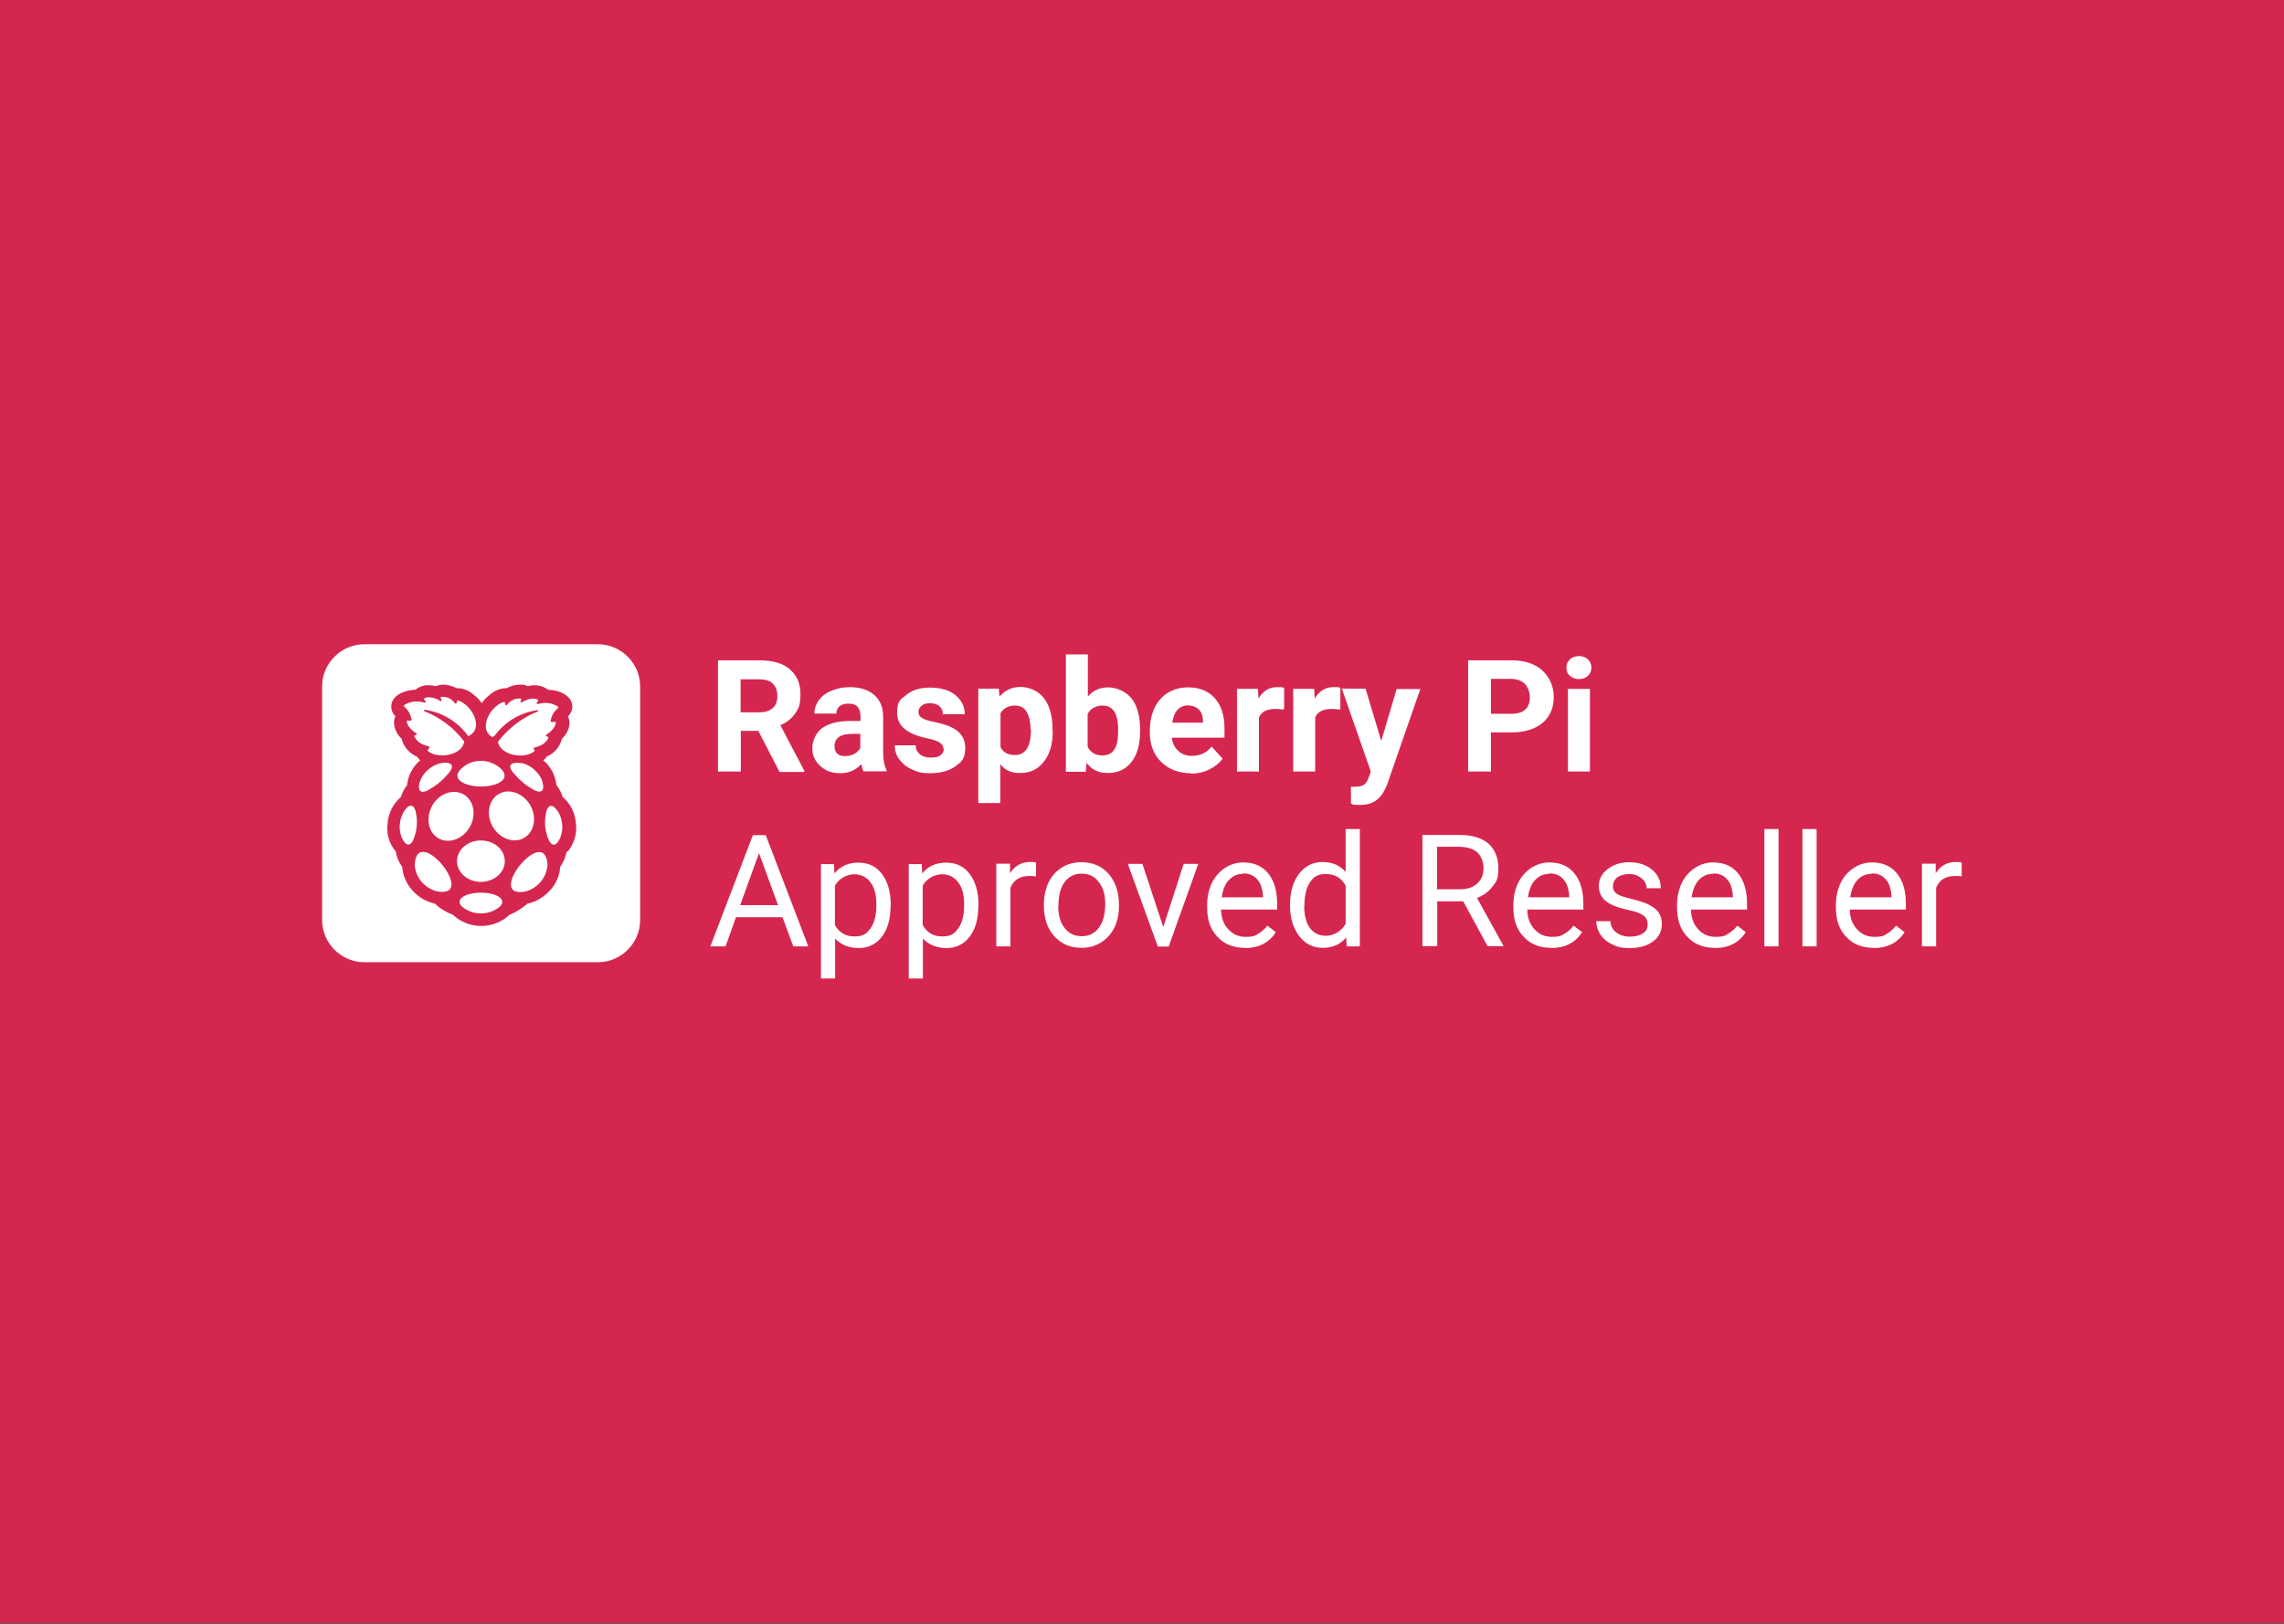<?xml version="1.0" encoding="UTF-8"?>
<svg id="Capa_1" data-name="Capa 1" xmlns="http://www.w3.org/2000/svg" version="1.1" viewBox="0 0 1080 768">
  <rect x="0" y="0" width="1080" height="768" fill="#333333" stroke="none"/>
  <defs>
    <style>
      .cls-1 {
        fill: #fff;
      }

      .cls-1, .cls-2 {
        stroke-width: 0px;
      }

      .cls-2 {
        fill: #d5264f;
      }
    </style>
  </defs>
  <rect class="cls-2" y="-.3" width="1080" height="768"/>
  <g>
    <g>
      <path class="cls-1" d="M358.9,345.7h-8.6v19.2h-10.8v-52.6h19.5c6.2,0,11,1.3,14.4,4.2s5.1,6.7,5.1,11.8-.8,6.6-2.4,9-3.9,4.3-7.1,5.7l11.3,21.5v.6h-11.7l-9.9-19.2h.1ZM350.3,336.9h8.8c2.7,0,4.8-.7,6.3-2,1.5-1.3,2.2-3.3,2.2-5.7s-.7-4.4-2.1-5.8c-1.5-1.5-3.6-2.1-6.5-2.1h-8.8v15.8h.1Z"/>
      <path class="cls-1" d="M408.3,364.9c-.4-.9-.8-2.1-1-3.5-2.6,2.8-5.8,4.3-9.9,4.3s-7-1.1-9.5-3.4c-2.5-2.2-3.8-5.1-3.8-8.4s1.6-7.3,4.6-9.5,7.5-3.4,13.4-3.4h4.8v-2.2c0-1.8-.4-3.3-1.3-4.4-.9-1.1-2.4-1.6-4.4-1.6s-3.1.4-4.2,1.2c-1,.9-1.5,2-1.5,3.5h-10.4c0-2.2.7-4.4,2.1-6.3,1.3-1.9,3.4-3.5,6-4.5,2.6-1.1,5.4-1.7,8.6-1.7,4.8,0,8.6,1.2,11.5,3.6,2.8,2.5,4.3,5.8,4.3,10.2v17c0,3.7.6,6.5,1.6,8.4v.6h-10.8ZM399.6,357.6c1.6,0,2.9-.3,4.3-1,1.3-.7,2.2-1.6,2.9-2.8v-6.7h-3.9c-5.3,0-8,1.8-8.3,5.4v.6c0,1.3.4,2.4,1.3,3.3.9.9,2.1,1.2,3.7,1.2h0Z"/>
      <path class="cls-1" d="M446.1,354.1c0-1.2-.7-2.2-1.9-3s-3.3-1.3-6.1-2c-9.3-1.9-13.9-6-13.9-11.8s1.5-6.4,4.3-8.6c2.9-2.4,6.6-3.5,11.3-3.5s8.9,1.1,11.9,3.5c2.9,2.4,4.5,5.4,4.5,9.1h-10.4c0-1.5-.4-2.7-1.5-3.7s-2.5-1.5-4.5-1.5-3.1.4-4,1.2c-1,.8-1.5,1.8-1.5,3s.6,2.1,1.7,2.8,2.9,1.3,5.5,1.8c2.6.6,4.8,1.1,6.6,1.8,5.5,2,8.3,5.5,8.3,10.6s-1.6,6.4-4.6,8.6-7,3.3-11.8,3.3-6.2-.6-8.8-1.8c-2.6-1.1-4.5-2.8-6-4.8s-2.1-4.3-2.1-6.6h9.9c0,1.9.8,3.3,2,4.3,1.2,1,3,1.5,5.2,1.5s3.5-.3,4.5-1.1,1.6-1.8,1.6-3h-.2Z"/>
      <path class="cls-1" d="M497.8,345.7c0,6.1-1.3,10.9-4.2,14.5-2.7,3.6-6.4,5.4-11.1,5.4s-7.2-1.3-9.5-4.2v18.4h-10.4v-54.1h9.7l.3,3.8c2.6-3,5.8-4.6,9.9-4.6s8.5,1.8,11.2,5.4c2.7,3.6,4,8.4,4,14.7v.6h.1ZM487.3,345c0-3.6-.7-6.4-1.9-8.4s-3.1-2.9-5.6-2.9-5.5,1.2-6.7,3.7v15.9c1.2,2.6,3.6,3.8,6.9,3.8,4.9,0,7.5-4,7.5-12.2h-.1Z"/>
      <path class="cls-1" d="M539.1,345.7c0,6.3-1.3,11.1-4,14.6-2.7,3.5-6.4,5.3-11.2,5.3s-7.6-1.6-10.1-4.8l-.4,4.2h-9.4v-55.5h10.4v19.9c2.4-2.8,5.6-4.3,9.5-4.3s8.5,1.8,11.2,5.3,4,8.4,4,14.8v.6h0ZM528.7,345c0-3.9-.7-6.9-1.9-8.6-1.2-1.8-3.1-2.7-5.6-2.7s-5.6,1.3-6.9,4v15.4c1.2,2.7,3.6,4.2,7,4.2s5.6-1.7,6.6-4.9c.6-1.6.8-4,.8-7.3h0Z"/>
      <path class="cls-1" d="M563.1,365.7c-5.7,0-10.4-1.8-14-5.3s-5.4-8.2-5.4-14v-1c0-3.9.8-7.4,2.2-10.6,1.6-3.1,3.7-5.5,6.4-7.2,2.8-1.7,6-2.5,9.5-2.5,5.4,0,9.5,1.7,12.6,5.1s4.6,8.2,4.6,14.4v4.3h-24.9c.3,2.6,1.3,4.6,3,6.2s3.8,2.4,6.4,2.4c4,0,7.2-1.5,9.4-4.4l5.2,5.7c-1.6,2.2-3.7,3.9-6.4,5.2s-5.6,1.9-8.9,1.9h.2ZM561.9,333.6c-2,0-3.7.7-5.1,2.1-1.2,1.3-2.1,3.4-2.5,6.1h14.5v-.8c0-2.4-.7-4.2-1.9-5.4-1.2-1.2-2.9-1.9-5.2-1.9h.1Z"/>
      <path class="cls-1" d="M606.7,335.6c-1.5-.2-2.7-.3-3.7-.3-3.9,0-6.5,1.3-7.7,4v25.6h-10.4v-39.1h9.9l.3,4.6c2.1-3.6,4.9-5.4,8.8-5.4s2.2.1,3.3.4v10h-.3Z"/>
      <path class="cls-1" d="M633.3,335.6c-1.5-.2-2.7-.3-3.7-.3-3.9,0-6.5,1.3-7.7,4v25.6h-10.4v-39.1h9.9l.3,4.6c2.1-3.6,4.9-5.4,8.8-5.4s2.2.1,3.3.4v10h-.3Z"/>
      <path class="cls-1" d="M653.2,350.2l7.2-24.3h11.2l-15.7,45.2-.9,2c-2.4,5.1-6.2,7.6-11.6,7.6s-3-.2-4.6-.7v-7.9h1.6c2,0,3.5-.2,4.4-.9,1-.6,1.7-1.6,2.2-3l1.2-3.3-13.7-39.2h11.2l7.3,24.3h.1Z"/>
      <path class="cls-1" d="M705,346.4v18.5h-10.8v-52.6h20.6c3.9,0,7.4.7,10.4,2.1s5.3,3.5,7,6.2c1.6,2.7,2.5,5.7,2.5,9.1,0,5.2-1.8,9.2-5.3,12.2-3.5,2.9-8.4,4.5-14.6,4.5h-9.8ZM705,337.6h9.7c2.9,0,5.1-.7,6.5-2,1.5-1.3,2.2-3.3,2.2-5.7s-.8-4.6-2.2-6.3c-1.6-1.6-3.6-2.4-6.3-2.5h-9.9v16.5Z"/>
      <path class="cls-1" d="M740.7,315.7c0-1.6.6-2.8,1.6-3.8s2.5-1.6,4.3-1.6,3.3.6,4.3,1.6c1,1,1.6,2.2,1.6,3.8s-.6,2.9-1.6,3.9c-1.1,1-2.5,1.6-4.3,1.6s-3.1-.6-4.3-1.6-1.6-2.4-1.6-3.9ZM751.8,364.9h-10.4v-39.1h10.4v39.1Z"/>
    </g>
    <g>
      <path class="cls-1" d="M370,433.8h-22l-4.9,13.8h-7.2l20.1-52.6h6.1l20.1,52.6h-7.1l-5.1-13.8ZM350,428.1h17.9l-9-24.6-8.9,24.6Z"/>
      <path class="cls-1" d="M421.1,428.5c0,6-1.3,10.8-4,14.4-2.7,3.6-6.4,5.5-11,5.5s-8.4-1.5-11.2-4.5v18.9h-6.7v-54.1h6.1l.3,4.4c2.7-3.4,6.5-5.1,11.3-5.1s8.4,1.8,11.1,5.3c2.7,3.6,4.2,8.4,4.2,14.8v.6h0ZM414.4,427.7c0-4.4-.9-7.9-2.8-10.4s-4.5-3.8-7.7-3.8-7.1,1.8-9.1,5.4v18.6c2,3.6,5.1,5.4,9.2,5.4s5.7-1.2,7.6-3.8c1.9-2.6,2.8-6.3,2.8-11.3Z"/>
      <path class="cls-1" d="M462.6,428.5c0,6-1.3,10.8-4,14.4-2.7,3.6-6.4,5.5-11,5.5s-8.4-1.5-11.2-4.5v18.9h-6.7v-54.1h6.1l.3,4.4c2.7-3.4,6.5-5.1,11.3-5.1s8.4,1.8,11.1,5.3c2.7,3.6,4.2,8.4,4.2,14.8v.6h0ZM455.9,427.7c0-4.4-.9-7.9-2.8-10.4s-4.5-3.8-7.7-3.8-7.1,1.8-9.1,5.4v18.6c2,3.6,5.1,5.4,9.2,5.4s5.7-1.2,7.6-3.8c1.9-2.6,2.8-6.3,2.8-11.3Z"/>
      <path class="cls-1" d="M490,414.5c-1-.1-2.1-.2-3.3-.2-4.4,0-7.4,1.9-8.9,5.6v27.7h-6.7v-39.1h6.5v4.5c2.2-3.5,5.4-5.3,9.4-5.3s2.2.2,2.9.6v6.2Z"/>
      <path class="cls-1" d="M493.6,427.7c0-3.8.8-7.3,2.2-10.3s3.6-5.4,6.3-7.1,5.7-2.5,9.2-2.5c5.3,0,9.7,1.8,12.9,5.5s4.9,8.5,4.9,14.7v.4c0,3.8-.7,7.2-2.1,10.2-1.5,3-3.6,5.4-6.3,7.1-2.7,1.7-5.8,2.6-9.3,2.6-5.3,0-9.5-1.8-12.9-5.5-3.3-3.7-4.9-8.5-4.9-14.6v-.4h0ZM500.4,428.5c0,4.4,1,7.9,3,10.4,2,2.6,4.7,3.9,8.1,3.9s6.1-1.3,8.1-4,3-6.4,3-11.2-1-7.7-3-10.4-4.7-4-8.1-4-6,1.3-8,3.9c-2,2.6-3,6.4-3,11.2v.2Z"/>
      <path class="cls-1" d="M550,438.6l9.7-30h6.9l-14,39.1h-5.1l-14.2-39.1h6.9l9.9,30h0Z"/>
      <path class="cls-1" d="M588.6,448.3c-5.3,0-9.7-1.7-12.9-5.2-3.4-3.5-4.9-8.1-4.9-13.9v-1.2c0-3.9.8-7.3,2.2-10.3s3.6-5.4,6.2-7.2c2.7-1.7,5.5-2.6,8.6-2.6,5.1,0,9,1.7,11.8,5.1,2.8,3.4,4.3,8.1,4.3,14.4v2.8h-26.5c0,3.8,1.2,7,3.4,9.3,2.1,2.4,4.9,3.6,8.2,3.6s4.4-.4,6-1.5c1.7-1,3-2.2,4.3-3.8l4,3.1c-3.3,5.1-8.2,7.5-14.7,7.5h.1ZM587.8,413.3c-2.7,0-4.9,1-6.7,2.9s-2.9,4.7-3.4,8.2h19.5v-.6c-.2-3.4-1.1-6.1-2.7-7.9-1.7-1.9-3.8-2.8-6.6-2.8h-.1Z"/>
      <path class="cls-1" d="M610,427.7c0-6,1.5-10.8,4.3-14.5,2.8-3.6,6.5-5.5,11.1-5.5s8.2,1.6,10.9,4.7v-20.3h6.7v55.5h-6.2l-.3-4.2c-2.7,3.3-6.4,4.9-11.1,4.9s-8.2-1.9-11.1-5.6c-2.8-3.7-4.3-8.5-4.3-14.5v-.6ZM616.7,428.5c0,4.4.9,7.9,2.7,10.4,1.8,2.5,4.4,3.7,7.6,3.7s7.3-1.9,9.3-5.7v-18c-2-3.7-5.1-5.5-9.2-5.5s-5.8,1.2-7.6,3.8-2.7,6.3-2.7,11.2h-.1Z"/>
      <path class="cls-1" d="M692,426.3h-12.4v21.2h-7v-52.6h17.4c6,0,10.4,1.3,13.7,4,3.1,2.7,4.8,6.6,4.8,11.8s-.9,6.2-2.7,8.5c-1.8,2.5-4.3,4.3-7.4,5.5l12.4,22.4v.4h-7.4l-11.5-21.2h0ZM679.6,420.6h10.7c3.5,0,6.2-.9,8.2-2.7s3-4.2,3-7.2-1-5.7-2.9-7.5c-1.9-1.7-4.7-2.6-8.4-2.7h-10.7v20h.1Z"/>
      <path class="cls-1" d="M733.4,448.3c-5.3,0-9.7-1.7-12.9-5.2-3.4-3.5-4.9-8.1-4.9-13.9v-1.2c0-3.9.8-7.3,2.2-10.3s3.6-5.4,6.2-7.2c2.7-1.7,5.5-2.6,8.6-2.6,5.1,0,9,1.7,11.8,5.1,2.8,3.4,4.3,8.1,4.3,14.4v2.8h-26.5c0,3.8,1.2,7,3.4,9.3,2.1,2.4,4.9,3.6,8.2,3.6s4.4-.4,6-1.5c1.7-1,3-2.2,4.3-3.8l4,3.1c-3.3,5.1-8.2,7.5-14.7,7.5h.1ZM732.6,413.3c-2.7,0-4.9,1-6.7,2.9s-2.9,4.7-3.4,8.2h19.5v-.6c-.2-3.4-1.1-6.1-2.7-7.9-1.7-1.9-3.8-2.8-6.6-2.8h-.1Z"/>
      <path class="cls-1" d="M779.1,437.2c0-1.8-.7-3.3-2-4.2-1.3-1-3.7-1.9-7.1-2.6-3.4-.7-6.1-1.6-8.1-2.6s-3.5-2.2-4.4-3.6c-.9-1.3-1.5-3-1.5-4.9,0-3.3,1.3-6,4-8.1,2.7-2.2,6.2-3.4,10.3-3.4s8,1.1,10.8,3.5c2.8,2.2,4.2,5.2,4.2,8.8h-6.7c0-1.8-.8-3.4-2.4-4.7-1.6-1.3-3.5-2-5.8-2s-4.4.6-5.7,1.6c-1.3,1-2,2.5-2,4.2s.7,2.8,1.9,3.6c1.2.8,3.6,1.6,7,2.4s6.1,1.7,8.1,2.7,3.6,2.2,4.6,3.7c1,1.5,1.5,3.3,1.5,5.3,0,3.5-1.3,6.3-4.2,8.4s-6.4,3.1-10.9,3.1-6-.6-8.3-1.7c-2.4-1.1-4.3-2.7-5.6-4.6-1.3-2-2-4.2-2-6.4h6.7c.1,2.2,1,4,2.7,5.3,1.7,1.3,3.9,2,6.6,2s4.6-.6,6.1-1.6c1.6-1,2.2-2.4,2.2-4.2h0Z"/>
      <path class="cls-1" d="M810.8,448.3c-5.3,0-9.7-1.7-12.9-5.2-3.4-3.5-4.9-8.1-4.9-13.9v-1.2c0-3.9.8-7.3,2.2-10.3s3.6-5.4,6.2-7.2c2.7-1.7,5.5-2.6,8.6-2.6,5.1,0,9,1.7,11.8,5.1,2.8,3.4,4.3,8.1,4.3,14.4v2.8h-26.5c0,3.8,1.2,7,3.4,9.3,2.1,2.4,4.9,3.6,8.2,3.6s4.4-.4,6-1.5c1.7-1,3-2.2,4.3-3.8l4,3.1c-3.3,5.1-8.2,7.5-14.7,7.5h.1ZM810,413.3c-2.7,0-4.9,1-6.7,2.9-1.8,1.9-2.9,4.7-3.4,8.2h19.5v-.6c-.2-3.4-1.1-6.1-2.7-7.9-1.7-1.9-3.8-2.8-6.6-2.8h-.1Z"/>
      <path class="cls-1" d="M841,447.6h-6.7v-55.5h6.7v55.5Z"/>
      <path class="cls-1" d="M859,447.6h-6.7v-55.5h6.7v55.5Z"/>
      <path class="cls-1" d="M885.9,448.3c-5.3,0-9.7-1.7-12.9-5.2-3.4-3.5-4.9-8.1-4.9-13.9v-1.2c0-3.9.8-7.3,2.2-10.3s3.6-5.4,6.2-7.2c2.7-1.7,5.5-2.6,8.6-2.6,5.1,0,9,1.7,11.8,5.1s4.3,8.1,4.3,14.4v2.8h-26.5c0,3.8,1.2,7,3.4,9.3,2.1,2.4,4.9,3.6,8.2,3.6s4.4-.4,6-1.5c1.7-1,3-2.2,4.3-3.8l4,3.1c-3.3,5.1-8.2,7.5-14.7,7.5h.1ZM885,413.3c-2.7,0-4.9,1-6.7,2.9s-2.9,4.7-3.4,8.2h19.5v-.6c-.2-3.4-1.1-6.1-2.7-7.9-1.7-1.9-3.8-2.8-6.6-2.8h-.1Z"/>
      <path class="cls-1" d="M927.7,414.5c-1-.1-2.1-.2-3.3-.2-4.4,0-7.4,1.9-8.9,5.6v27.7h-6.7v-39.1h6.5v4.5c2.2-3.5,5.4-5.3,9.4-5.3s2.2.2,2.9.6v6.2h0Z"/>
    </g>
    <g>
      <path class="cls-1" d="M202.7,353.9c0,.2,0,.4-.2.6,0,0-.2,0-.2.1-.1.2,0,.4,0,.6,4.5,3.8,15.7,2.4,17.2-4.2v-.3c-4.8-6.4-11.2-11.3-18.8-14.3-.2,0-.2-.2-.2-.4s.2-.3.4-.3c8.2,1.2,15.5,5.6,20.3,12.2.1.2.3.2.6.1,7.2-3.7,1.3-14.7-5.2-16.7h-.2c-.2,0-.4.2-.4.4.1,1.3-.7,1.2-.9.9-1.5-2.1-3.9-3.3-6.4-3h-.2c-.2.1-.2.4,0,.7.8,1.2,0,1.5-.3,1.2-3.3-2-6.4-2-7.6-1.2h0c-.1.2-.1.4,0,.7,1.2,1,.6,1.6,0,1.3-3.3-1-6.7-.6-9.5,1.2h0c-.1.2-.1.4,0,.7,1.9,1.5,3.1,3.7,3.5,6.1,0,.8-1.2.7-1.8.4h0c-.2,0-.4.2-.4.4,0,1.9,1.8,4,4.5,5.8.3.2.3.8-.6.9h-.2c-.2.1-.3.4-.1.6h0c1,1.8,2.2,3.5,6.7,4.6.1,0,.2.1.3.2v.7Z"/>
      <path class="cls-1" d="M202.9,373.4c3.6-1.9,6.7-4.6,9.2-7.7,3.4-3.9,1.1-5.7-4-4.7-4,1.1-7.4,3.9-9.2,7.7-1.9,4.9-.4,7.3,4,4.8h0Z"/>
      <path class="cls-1" d="M196.5,383.6c-.9-3.4-3.3-3.5-5.6.4-2.1,3.6-2.5,8.1-1,12,1.6,3.7,3.7,4.8,5.4,1.5,1.9-4.4,2.4-9.2,1.2-13.8h0Z"/>
      <path class="cls-1" d="M227.4,372c7.9,0,15.1-3.7,8.8-9-5.2-4.2-12.5-4.2-17.5,0-6.3,5.3.9,9,8.8,9h0Z"/>
      <path class="cls-1" d="M222.1,391.2c3.3-5.7,2-12.7-2.9-15.5s-11.6-.4-14.8,5.3-2,12.7,2.9,15.5c4.9,2.8,11.6.4,14.8-5.3Z"/>
      <path class="cls-1" d="M246.9,361c-5.2-.9-7.4.8-4,4.7,2.6,3.1,5.7,5.8,9.2,7.7,4.4,2.5,5.8.1,4-4.8-1.8-3.8-5.2-6.6-9.2-7.7h0Z"/>
      <path class="cls-1" d="M233.2,348.2c.2,0,.4,0,.6-.1,4.8-6.6,12.1-11.1,20.3-12.2.2,0,.3,0,.4.2,0,.2,0,.3-.2.4-7.4,2.9-13.9,7.9-18.8,14.3v.3c1.5,6.4,12.7,8,17.2,4.2,0,0,.1-.1.1-.2,0-.2,0-.4-.3-.6-.1,0-.2-.2-.2-.3,0-.2,0-.4.3-.6,4.5-1.1,5.8-2.8,6.7-4.6v-.2c0-.2-.2-.4-.4-.4-.8,0-.9-.6-.6-.9,2.7-1.8,4.5-3.9,4.5-5.8h0c0-.2-.3-.3-.6-.3-.6.1-1.9.3-1.8-.4.3-2.5,1.6-4.6,3.5-6.1h0c.1-.2.1-.4,0-.7-2.9-1.8-6.4-2.2-9.5-1.2-.4.1-1.1-.3,0-1.3h0c.1-.2,0-.4,0-.7-1.2-.9-4.4-.9-7.6,1.2-.3.2-1.2,0-.3-1.2v-.2c0-.2-.1-.4-.4-.4-2.6-.2-4.9,1-6.4,3-.2.2-1,.4-.9-.9v-.2c0-.2-.3-.3-.6-.3-6.4,1.9-12.4,13-5.2,16.7l.2-.2Z"/>
      <path class="cls-1" d="M196.1,409.1c.4,6,4.7,11,10.6,12.5,19.7,3.5-9.7-32.8-10.6-12.5Z"/>
      <path class="cls-1" d="M248.3,421.7h0c5.8-1.5,10.1-6.5,10.6-12.5-.9-20.3-30.1,15.9-10.6,12.5Z"/>
      <path class="cls-1" d="M264,384.1c-2.4-3.9-4.7-3.8-5.6-.4-1.2,4.6-.8,9.5,1.2,13.8,1.7,3.4,3.9,2.2,5.4-1.5h0c1.5-3.9,1.1-8.3-1-12h0Z"/>
      <path class="cls-1" d="M282.7,304.7h-110.4c-11,0-20,9-20,20v110.4c0,11,9,20,20,20h110.4c11,0,20-9,20-20v-110.4c0-11-9-20-20-20ZM268,402.7c-.6,2.7-1.6,5.2-3.1,7.3-.3,4.2-2,8.1-4.8,11.1-2.8,3.1-6.5,5.4-10.7,6.3-2.5,2.2-5.4,4-8.5,5.3-7.5,7-19.2,7-26.7,0-3.1-1.2-6.1-2.9-8.5-5.3-4.2-.9-7.9-3.1-10.7-6.3-2.8-3-4.5-7-4.8-11.1-1.6-2.1-2.7-4.7-3.1-7.3-3.1-3.7-4.5-8.5-3.8-13.3.3-4.8,2.6-9.3,6.3-12.5.6-2,1.6-4,2.9-5.6.4-4.5,2.7-8.8,6.2-11.7-.6-.4-1-1.1-1.5-1.7-3.7-1.6-6.4-4.7-7.3-8.5-2-1.9-3.4-4.5-3.6-7.3,0-1.1.1-2.2.7-3.3-1.8-1.7-2.4-4.2-1.7-6.5,1.2-3.6,5.5-5.8,11.2-6.1,1.8-1.5,3.9-2.2,6.3-2.1,1.1,0,2.2.1,3.4.4,1-.4,2.1-.7,3.4-.7,2.2,0,4.4.7,6.4,1.7h.8c2.7.2,5.2,1.3,7.2,3.1,1.5,1.1,2.7,2.5,3.8,3.9,1.1-1.5,2.4-2.8,3.8-3.9,2-1.8,4.5-2.9,7.2-3.1h.8c1.9-1.1,4.2-1.7,6.4-1.7s2.2.2,3.4.7c1.1-.2,2.2-.4,3.4-.4,2.2,0,4.5.7,6.3,2.1,5.7.2,10,2.6,11.2,6.1.8,2.2,0,4.8-1.7,6.5.4,1,.7,2.1.7,3.3-.2,2.8-1.5,5.4-3.6,7.3-.9,3.8-3.7,7-7.3,8.5-.3.7-.9,1.2-1.5,1.7,3.5,2.9,5.7,7.1,6.2,11.7,1.3,1.7,2.4,3.6,2.9,5.6,3.7,3.1,6,7.6,6.3,12.5h0c.7,4.8-.8,9.5-3.8,13.3h-.2Z"/>
      <ellipse class="cls-1" cx="227.4" cy="407.3" rx="11.3" ry="9.8"/>
      <path class="cls-1" d="M247.8,396.3c4.9-2.8,6.2-9.8,2.9-15.5-3.3-5.7-10-8.1-14.8-5.3-4.9,2.8-6.2,9.8-2.9,15.5,3.3,5.7,10,8.1,14.8,5.3Z"/>
      <path class="cls-1" d="M227.4,422.2c-8.2,0-13,3.8-8.2,7.2,4.9,3.5,11.5,3.5,16.4,0h0c4.8-3.4,0-7.2-8.2-7.2Z"/>
    </g>
  </g>
</svg>